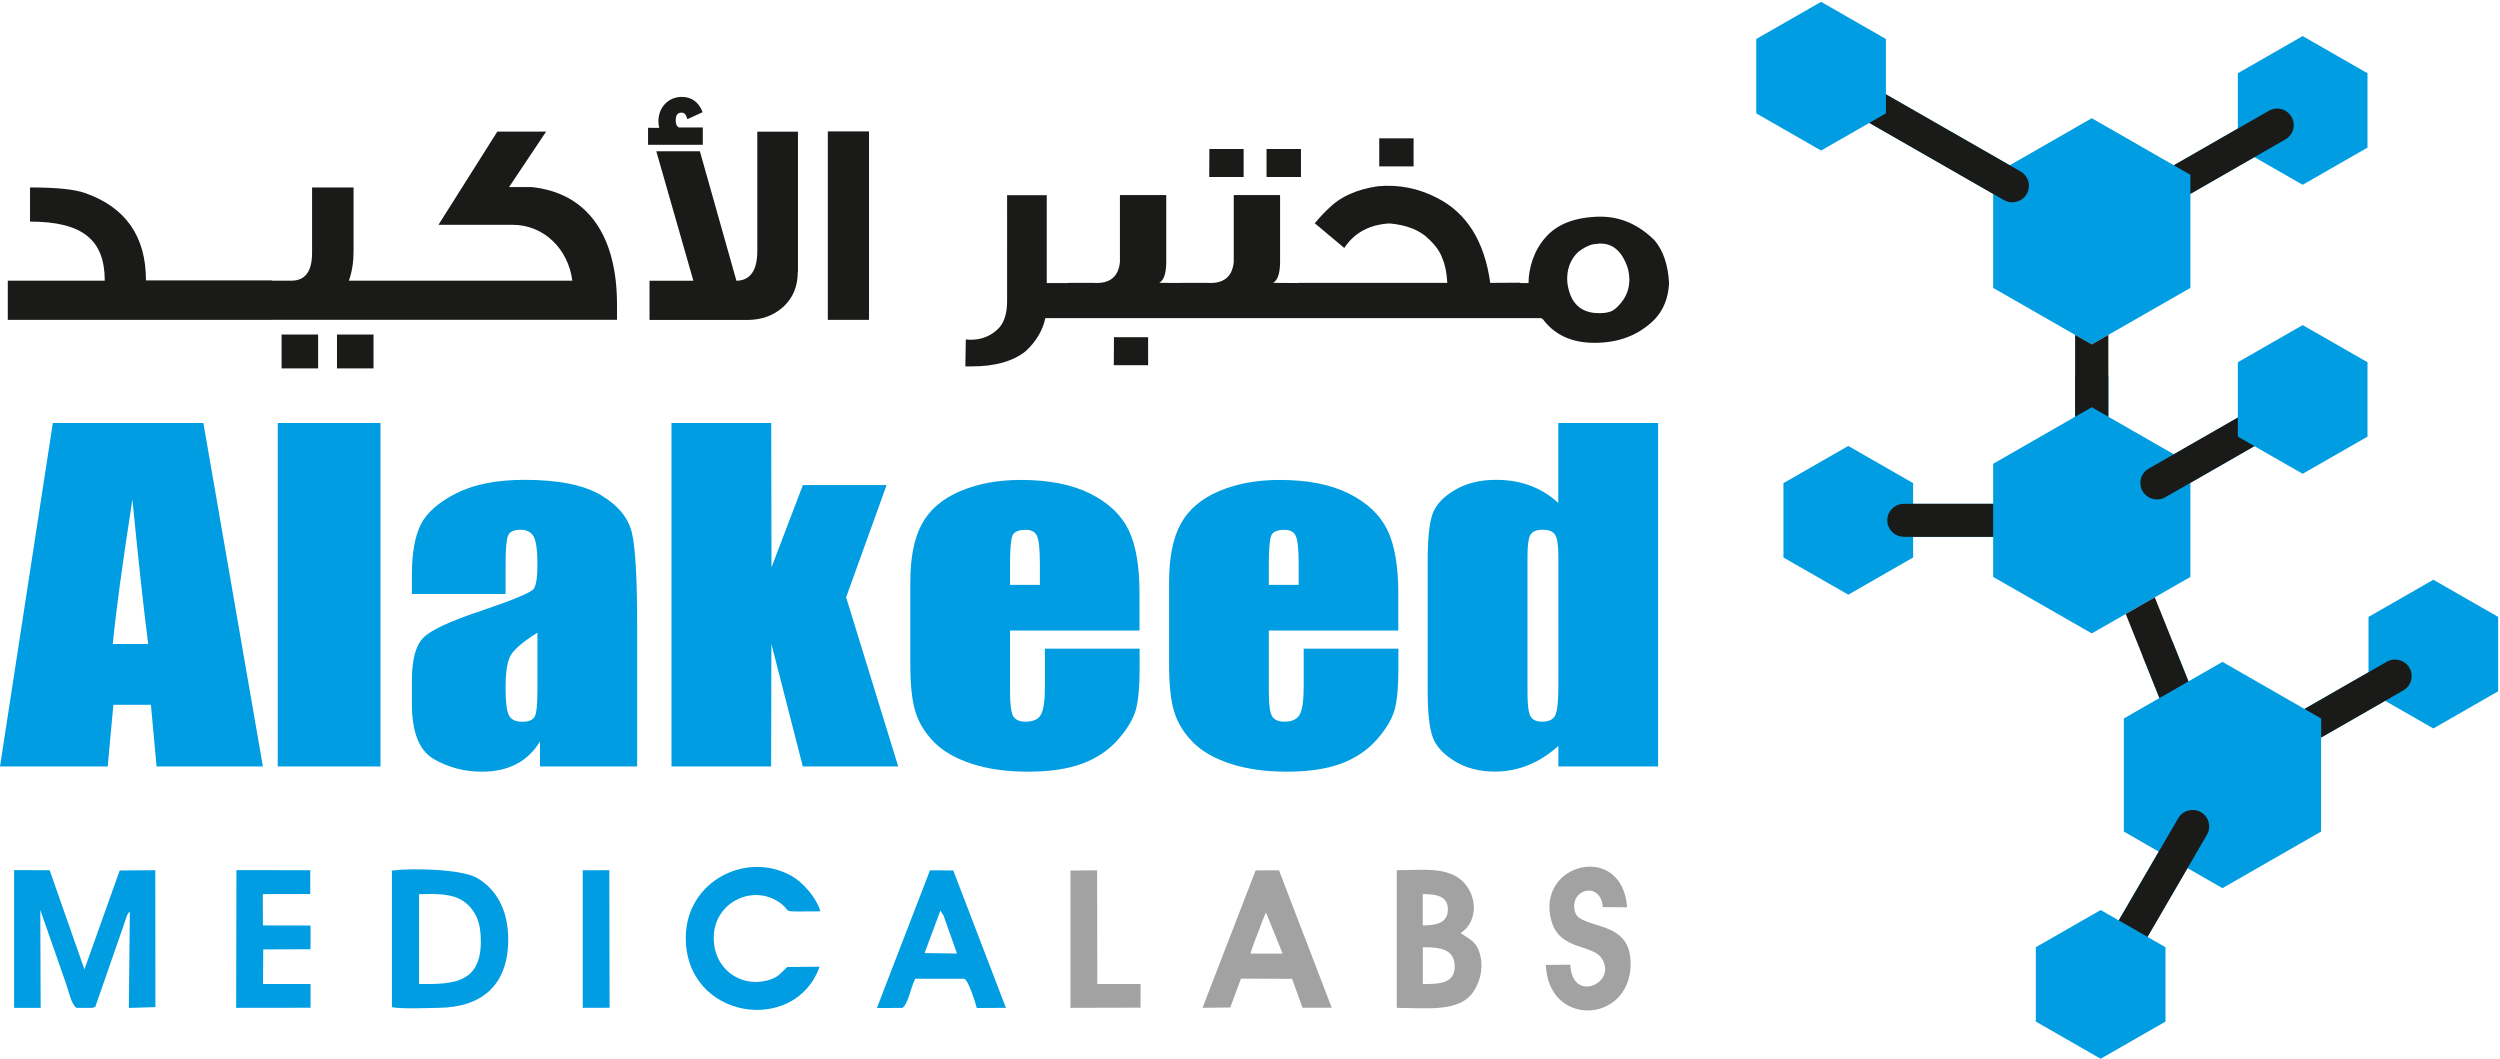<?xml version="1.0" encoding="utf-8"?>
<!-- Generator: Adobe Illustrator 28.4.1, SVG Export Plug-In . SVG Version: 6.00 Build 0)  -->
<svg version="1.1" id="Layer_1" xmlns="http://www.w3.org/2000/svg" xmlns:xlink="http://www.w3.org/1999/xlink" x="0px" y="0px"
	 viewBox="0 0 2730.1 1156.2" style="enable-background:new 0 0 2730.1 1156.2;" xml:space="preserve">
<style type="text/css">
	.st0{fill-rule:evenodd;clip-rule:evenodd;fill:#009DE2;}
	.st1{fill-rule:evenodd;clip-rule:evenodd;fill:#A2A2A2;}
	.st2{fill-rule:evenodd;clip-rule:evenodd;fill:#1A1A18;}
</style>
<path class="st0" d="M44,993.7l28.3,81c2.4,6.7,5.6,22.4,11.2,25.9l17.7,0c4.2-2.4,1.7,1.4,4.4-5.5l30.2-86.8
	c1.4-4.2,2.7-10.4,6-12.7l-1.1,105.1l29-0.9l-0.1-149.5l-38.9,0.3l-38.5,108l-38-108.3l-38.8-0.1l0,150.4l29,0L44,993.7z"/>
<path class="st0" d="M428,1099.9c11.2,2.1,38.2,0.9,50.9,0.7c45.7-0.5,76.4-23.3,76.1-75.5c-0.2-32.7-14.1-55.2-34.8-66.7
	c-16.8-9.3-70.1-10.6-92.2-7.7L428,1099.9z M457.6,976.5c17.2-0.5,35.9-1,48.3,7.5c10.2,6.9,17.5,18.2,18.8,34.8
	c4.4,55.3-28.4,56.1-67.1,55.8L457.6,976.5z"/>
<path class="st1" d="M1595,1018.9c19.5-12.3,18.5-41.3,1.9-56.8c-17-15.9-44.8-11.8-71.6-11.8l0,150.3c32.9,0.2,67.9,4.9,83.2-16.9
	c6.8-9.7,11.5-24.1,8.3-39C1613.3,1028.3,1605.6,1026.3,1595,1018.9 M1553.7,976.4c14.8,0,28.4,2,27.4,18.2
	c-0.9,14-13.8,15.8-27.4,16.1L1553.7,976.4z M1553.8,1034.4c17.6,0,34.9,1.4,34.8,21.2c-0.1,18.7-17.3,19-34.8,19L1553.8,1034.4z"/>
<path class="st0" d="M859.9,1056c-7.8,6.6-9.3,11.3-21.7,14.6c-30.7,8.2-60.1-13.7-58.7-48.7c1.5-38,44.9-57.4,73.7-34.9
	c12.7,10-3.4,8.3,42.7,8.2c-4.5-15.4-19.5-31.9-31.4-38.6c-49.1-27.7-115.2,5.4-115.6,67c-0.5,89.8,119.6,107.2,146.1,32.1
	L859.9,1056z"/>
<path class="st1" d="M1355.2,1068.7l55.8,0.2l11.4,31.6l31.9,0l-57.6-150.1l-25.5,0.1l-58,150.1l30.3-0.4L1355.2,1068.7z
	 M1365.6,1041.4c2.3-8.6,5.8-16.3,8.7-24.3c1.3-3.8,3-7.7,4.4-11.6l3.8-9.1l18.2,45L1365.6,1041.4z"/>
<path class="st0" d="M985.3,1100.7c6.3-3.8,8.8-21.1,14.2-31.9l53.3,0c4.8,1.1,12.5,26.7,13.9,32l31.8-0.2l-57.5-150l-25.4-0.2
	l-58,150.4L985.3,1100.7z M1026.9,994.5l3.4,5.1c0.8,1.9,1.4,3.9,2.1,5.9l12.7,35.8l-35.4-0.5L1026.9,994.5z"/>
<polygon class="st0" points="287,976.4 338.8,976.3 338.8,950.3 258.2,950.2 257.9,1100.6 339.1,1100.5 339.1,1074.6 287.2,1074.6 
	287.5,1036.8 339.1,1036.6 339.1,1010.7 287.1,1010.6 "/>
<path class="st1" d="M1688.1,1053.7c2.7,68.4,91.1,64.2,92.6,0.3c0.9-39-29.5-40.2-48.1-47.7c-6.8-2.7-11.2-4.7-12.9-11.5
	c-5.7-24.3,28.5-32.9,30.6-4.2l26.6,0.2c-5.5-72.6-100.8-48-82.6,15.2c9.2,31.9,43.8,24.9,54.5,40.2c18.8,26.7-32.2,50.6-33.9,7.3
	L1688.1,1053.7z"/>
<polygon class="st1" points="1169,1100.6 1245.5,1100.4 1245.6,1074.6 1198.3,1074.6 1198.1,950.4 1169,950.7 "/>
<polygon class="st0" points="636.4,1100.6 665.7,1100.5 665.4,950.3 636.4,950.4 "/>
<path class="st0" d="M161.8,703.3c-5.4-42.5-11.1-95.2-17.2-158c-11.2,72.1-18.3,124.7-21.4,158H161.8z M415.5,461.9V837H303.3
	V461.9H415.5z M586.9,690.9c-17.6,11-27.8,20.2-30.6,27.6c-2.9,7.4-4.2,18-4.2,31.9c0,16,1.2,26.2,3.7,30.8c2.4,4.7,7.3,7,14.6,7
	c6.9,0,11.3-1.8,13.4-5.5c2.1-3.6,3.1-13.1,3.1-28.6V690.9z M552.1,648.7H449.8v-20.6c0-23.8,3.2-42.1,9.6-55.1
	c6.4-12.9,19.3-24.3,38.5-34.1C517.2,529,542.1,524,573,524c36.8,0,64.7,5.6,83.4,16.8c18.7,11.1,29.9,24.9,33.7,41.2
	c3.8,16.3,5.7,49.9,5.7,100.7V837H589.7v-27.4c-6.6,11.1-15.3,19.3-25.8,24.8c-10.5,5.5-23,8.3-37.7,8.3c-19.1,0-36.6-4.6-52.5-13.8
	c-15.9-9.2-23.9-29.3-23.9-60.4v-25.3c0-23,4.2-38.6,12.7-47c8.5-8.4,29.5-18.1,63-29.2c35.8-12.1,55-20.2,57.6-24.3
	c2.5-4.2,3.8-12.6,3.8-25.5c0-16-1.4-26.5-4.2-31.4c-2.8-4.8-7.5-7.3-14-7.3c-7.5,0-12.1,2.1-13.8,6.2c-1.8,4-2.8,14.7-2.8,31.8
	V648.7z M968.2,529.7L924,652.3L980.9,837H876.7l-34.3-133.8L842.1,837H733.3V461.9h108.9l0.3,157.7l34.3-89.9H968.2z M1135.6,638.8
	v-22.4c0-16-1-26.2-3-30.8c-2-4.7-6.2-7-12.4-7c-7.7,0-12.5,2-14.4,5.9c-1.8,4-2.8,14.5-2.8,31.8v22.4H1135.6z M1244.5,688.6H1103
	v66.6c0,13.9,1.2,22.9,3.5,26.9c2.4,4,6.9,6,13.6,6c8.4,0,14-2.7,16.8-8c2.9-5.4,4.2-15.7,4.2-31.1v-40.6h103.4v22.8
	c0,19-1.4,33.7-4.1,43.9c-2.9,10.2-9.4,21.1-19.6,32.7c-10.2,11.6-23.3,20.3-39.1,26.2c-15.8,5.8-35.5,8.7-59.2,8.7
	c-23,0-43.4-2.8-61.1-8.6c-17.6-5.7-31.3-13.5-41.2-23.5c-9.9-10-16.6-20.9-20.4-33c-3.8-11.9-5.7-29.3-5.7-52.2v-89.7
	c0-26.9,4.2-48.1,12.7-63.6c8.5-15.5,22.3-27.4,41.5-35.6c19.3-8.3,41.5-12.4,66.5-12.4c30.6,0,55.8,5,75.7,14.9
	c19.9,10,33.9,23.2,41.9,39.6c8,16.4,12,39.5,12,69.3V688.6z M1418.2,638.8v-22.4c0-16-1-26.2-3-30.8c-2-4.7-6.2-7-12.4-7
	c-7.7,0-12.5,2-14.4,5.9c-1.8,4-2.8,14.5-2.8,31.8v22.4H1418.2z M1527.1,688.6h-141.5v66.6c0,13.9,1.2,22.9,3.5,26.9
	c2.4,4,6.9,6,13.6,6c8.4,0,14-2.7,16.8-8c2.9-5.4,4.2-15.7,4.2-31.1v-40.6h103.4v22.8c0,19-1.4,33.7-4.1,43.9
	c-2.9,10.2-9.4,21.1-19.6,32.7c-10.2,11.6-23.3,20.3-39.1,26.2c-15.8,5.8-35.5,8.7-59.2,8.7c-23,0-43.4-2.8-61.1-8.6
	c-17.6-5.7-31.3-13.5-41.2-23.5c-9.9-10-16.6-20.9-20.4-33c-3.8-11.9-5.7-29.3-5.7-52.2v-89.7c0-26.9,4.2-48.1,12.7-63.6
	c8.5-15.5,22.3-27.4,41.5-35.6c19.3-8.3,41.5-12.4,66.5-12.4c30.6,0,55.8,5,75.7,14.9c19.9,10,33.9,23.2,41.9,39.6
	c8,16.4,12,39.5,12,69.3V688.6z M1701.8,607c0-11.2-1.1-18.8-3.4-22.7c-2.3-3.9-6.8-5.8-13.5-5.8c-6.6,0-11.1,1.7-13.4,5.2
	c-2.3,3.5-3.4,11.2-3.4,23.2v150.6c0,12.5,1.1,20.7,3.3,24.7c2.2,4,6.4,5.9,12.6,5.9c7.1,0,11.9-2.2,14.2-6.6
	c2.4-4.3,3.6-15.1,3.6-32.2V607z M1810.7,461.9V837h-108.9v-22.4c-10.5,9.4-21.5,16.4-33,21c-11.6,4.7-23.7,7-36.3,7
	c-16.9,0-31.7-3.8-44.1-11.5c-12.4-7.7-20.5-16.5-24-26.6c-3.5-10-5.3-26.4-5.3-49.2V611.6c0-23.6,1.8-40.4,5.3-50.3
	c3.5-9.9,11.6-18.6,24.2-26.1c12.6-7.5,27.7-11.2,45.2-11.2c13.5,0,25.9,2.1,37.2,6.3c11.2,4.2,21.5,10.4,30.7,18.9v-87.3H1810.7z
	 M222.1,461.9l65,375.1H171l-6.2-67.3h-41l-6.2,67.3H0l57.7-375.1H222.1z"/>
<path class="st2" d="M1216.5,368.2h37.3v30.6h-37.5L1216.5,368.2z M1383.1,162.7h37.6v30.6h-37.6V162.7z M1320.7,162.7h37.4v30.6
	h-37.6L1320.7,162.7z M1743.7,266.4c-5,0-10.6,2.1-16.9,6.3c-4.2,2.7-7.8,6.7-10.6,11.8c-3.2,6-4.8,12.5-4.8,19.7
	c0,6.1,1.3,12.3,3.8,18.6c5.4,12.8,15.8,19.2,31.1,19.2c4.8,0,8.7-0.5,11.9-1.6c3.8-1.1,7.8-4.4,12.1-9.8c6-7.3,9-15.7,9-25.2
	c0-4-0.6-8.2-1.7-12.5c-5.9-17.9-15.8-26.9-29.7-26.9C1746.6,265.9,1745.2,266.1,1743.7,266.4z M1822.7,309.2
	c-0.8,16.3-6.2,29.7-16.2,40c-17,16.8-38.7,25.2-65.1,25.2c-24.6,0-43.3-8.4-56-25.2c-1.2-1.5-2.8-2.1-4.8-1.8h-20.7h-30.6h-199.4
	h-12.2h-112h-15.3H1176h-9.9h-24.5c-3,13.7-10.3,25.8-21.6,36.2c-13.9,11-33.4,16.5-58.3,16.5h-7.5l0.5-29.5c2,0.3,3.8,0.4,5.7,0.4
	c11.8,0,22-4.2,30.4-12.7c6-6.5,9-16.5,9-29.7V213.2h43.3v95.9h23.1v-0.2h27.5c17.9,1.3,27.7-6.3,29.3-22.8V213h50.6v74
	c-0.2,11.8-2.7,19.1-7.6,21.9l24.5,0.1v-0.1h27.5c17.9,1.3,27.7-6.3,29.3-22.8V213h50.6v74c-0.2,11.8-2.7,19.1-7.6,21.9l27.6,0.2
	v-0.2h162.6c-0.6-10.8-2.3-19.5-5.2-26.2c-2.3-7.1-7.3-14.5-15.3-21.9c-9.7-9.6-23.9-15.1-42.5-16.8c-21.9,1.2-38.5,10.1-49.5,26.8
	l-32.2-27c5.7-6.9,11.2-12.6,16.2-17.2c12.4-12.1,29.9-19.8,52.5-23.2c22.8-2.1,44.4,2.1,64.8,12.7c32.4,16.4,51.8,47.3,58.1,92.8
	l32.8-0.2v0.4h9c0-8.2,1.5-16.6,4.4-25.3c3.3-9.4,7.9-17.4,13.8-24.1c12.4-14.6,31.7-22.3,58.1-23.1h2.3c22,0,41.8,8.7,59.2,26
	C1816.3,273.7,1821.6,289.2,1822.7,309.2z M1506.2,151.1h37.5v30.6h-37.5V151.1z"/>
<path class="st2" d="M296.8,349.3H190H8.5v-42.8h105.9c0-44.7-24.4-64.5-81.6-64.5v-37.3c28.3,0,48.2,1.9,60.1,6.1
	c44.3,15.6,66.5,47.2,66.5,95.4h137.4v0.3h21.5c15.1,0,22.5-10.2,22.5-30.6v-71.2h45.3v69.6c0,11.8-1.6,22.3-5.1,32.2h35H462H625
	c-4.5-34.8-31.2-61-65.2-61h-81l64.3-101.8h53.3l-40.5,60.6h24.7c61.4,6.4,93.2,53.3,93.2,128.3v16.6H462h-45.9H296.8z M347.4,402.3
	h-39.9v-37h39.9V402.3z M407.8,402.3H368v-37h39.9V402.3z M719.9,139.6c-0.6-2.3-0.9-4.8-0.9-7.2c0-8.4,3.4-16.5,10.2-21.6
	c4.4-3.3,9.6-5,15.1-5c11.1,0,18.4,5.7,22.6,15.7l0.4,1l-16.7,7.7l-0.4-1.3c-0.9-3.1-2.4-5.9-6-5.9c-5.1,0-6.3,4.1-6.3,8.4
	c0,2.7,0.6,6.7,3.6,7.8h26v18.9h-59.8v-18.5H719.9z M871.2,297c0,15.6-5.1,28.1-15.7,38c-10.6,9.6-23.8,14.4-39.5,14.4H709.3v-42.8
	h47.9l-40.5-141.4h47.6l39.9,141.4c15.1-0.3,22.8-11.2,22.8-32.6V143.8h44.4V297z M949,349.3h-45V143.5h45V349.3z"/>
<polygon class="st0" points="2302.4,410.4 2302.4,410.4 2302.4,365.7 2392,314.4 2392,211.7 2461.9,171.6 2514.6,201.8 
	2585.4,161.2 2585.4,80 2514.6,39.4 2443.8,80 2443.8,140.4 2373.9,180.5 2284.3,129.1 2194.7,180.5 2059.5,103 2059.5,42.6 
	1988.7,2 1917.9,42.6 1917.9,123.8 1988.7,164.4 2041.4,134.2 2176.6,211.7 2176.6,314.4 2266.1,365.7 2266.1,410.4 2266.1,410.4 
	2266.1,410.4 2266.1,365.7 2284.3,376.1 2302.4,365.7 2302.4,410.4 "/>
<polygon class="st0" points="2372.5,700.6 2353.1,652.3 2392,630 2392,527.3 2461.9,487.2 2514.6,517.4 2585.4,476.8 2585.4,395.6 
	2514.6,355 2443.8,395.6 2443.8,456 2373.9,496.1 2302.4,455.1 2302.4,410.4 2266.1,410.4 2266.1,455.1 2176.6,506.5 2176.6,550.2 
	2089.2,550.2 2089.2,527.6 2018.4,487 1947.6,527.6 1947.6,608.8 2018.4,649.4 2089.2,608.8 2089.2,586.2 2176.6,586.2 2176.6,630 
	2284.3,691.7 2321.4,670.5 2353.1,652.3 2372.5,700.7 "/>
<polygon class="st0" points="2427,722.8 2389.9,744.1 2372.5,700.7 2372.5,700.6 2339.8,716.4 2339.8,716.4 2358.2,762.3 
	2319.3,784.6 2319.3,908.1 2357.4,930 2313.7,1005.1 2294,993.8 2223.2,1034.4 2223.2,1115.6 2294,1156.2 2364.8,1115.6 
	2364.8,1034.4 2345.1,1023.1 2388.8,948 2427,969.9 2534.7,908.1 2534.7,805.4 2604.6,765.3 2657.3,795.5 2728.1,754.9 
	2728.1,673.7 2657.3,633.1 2586.5,673.7 2586.5,734.1 2516.6,774.2 "/>
<polygon class="st2" points="2284.3,444.7 2266.1,455.1 2266.1,365.7 2284.3,376.1 2302.4,365.7 2302.4,455.1 "/>
<path class="st2" d="M2443.8,476.8l18.1,10.4l-97.3,55.8c-8.6,5-19.8,2-24.8-6.6c-5-8.6-2.1-19.6,6.6-24.6l97.4-55.8V476.8z"/>
<path class="st2" d="M2059.5,123.8V103l147.1,84.3c8.7,5,11.6,16,6.6,24.6c-5,8.6-16.1,11.5-24.8,6.6l-147.1-84.3L2059.5,123.8z"/>
<path class="st2" d="M2392,190.9l-18.1-10.4l103.7-59.5c8.7-5,19.8-2,24.8,6.6c5,8.6,2.1,19.6-6.6,24.6L2392,211.7V190.9z"/>
<path class="st2" d="M2079.2,586.2c-10,0-18.2-8.1-18.2-18c0-10,8.1-18,18.2-18h97.4v36.1H2079.2z"/>
<polygon class="st2" points="2353.1,652.3 2389.9,744.1 2358.2,762.3 2321.4,670.5 "/>
<path class="st2" d="M2534.7,784.6l-18.1-10.4l89.8-51.5c8.6-5,19.8-2,24.8,6.6c5,8.6,2.1,19.6-6.6,24.6l-89.8,51.5V784.6z"/>
<path class="st2" d="M2378.7,893.5c5-8.6,16.1-11.5,24.8-6.6c8.6,5,11.6,16,6.6,24.6l-64.9,111.6l-31.4-18L2378.7,893.5z"/>
</svg>
